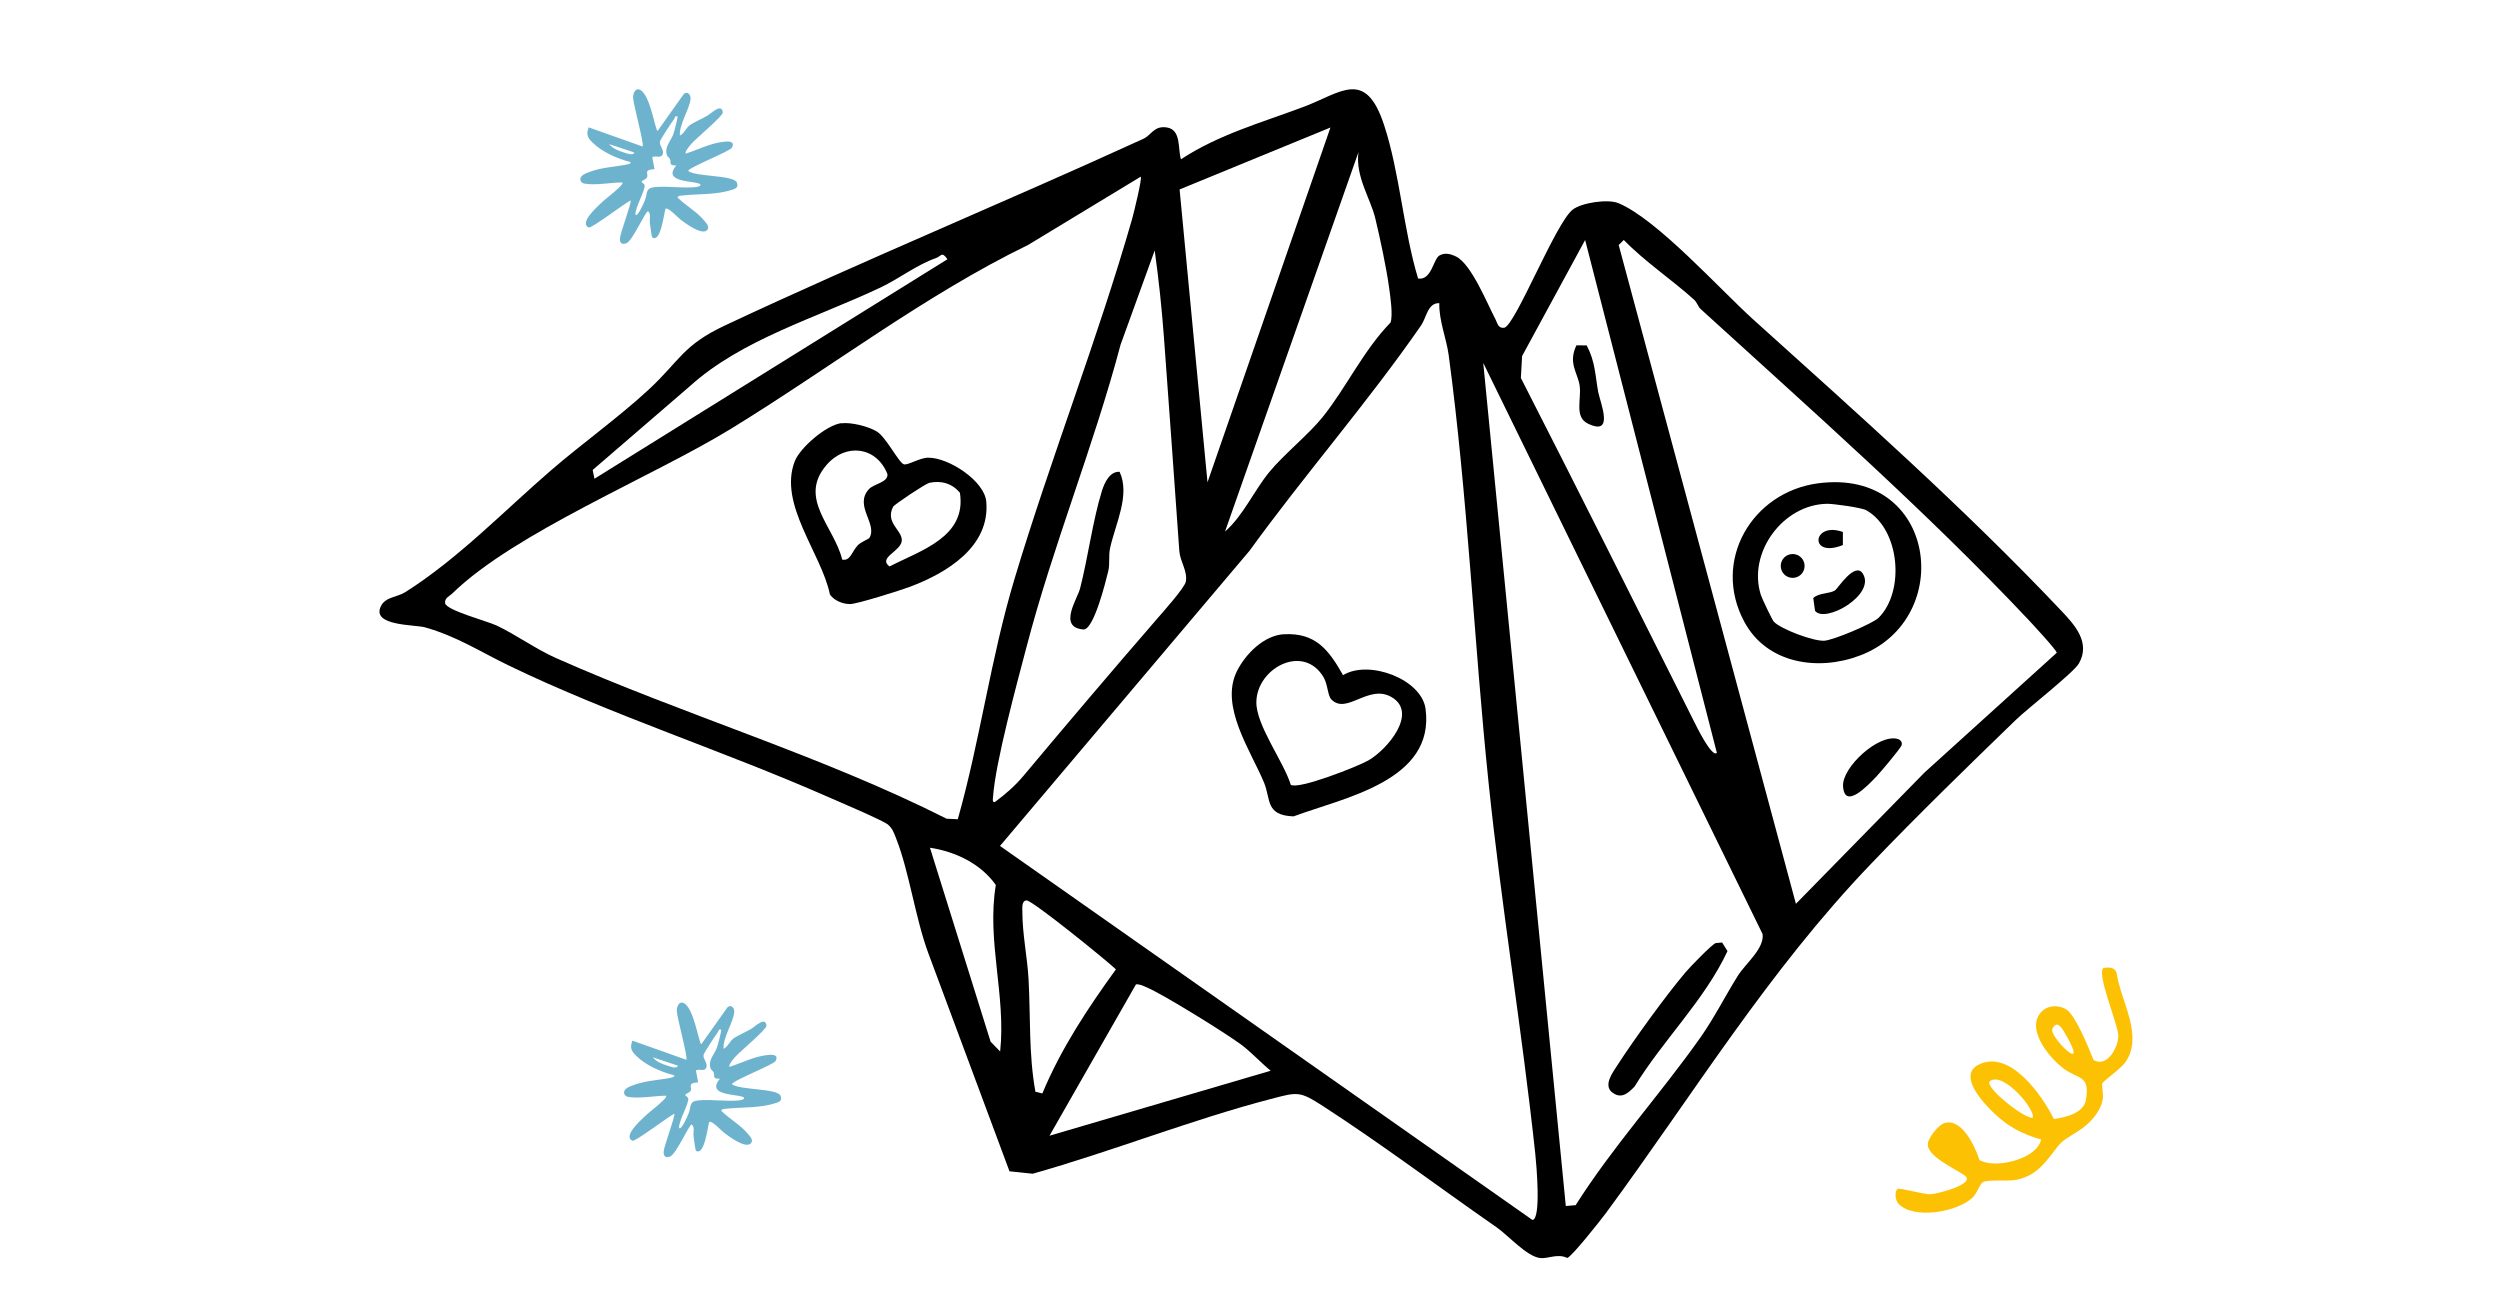 <svg width="112" height="58" viewBox="0 0 112 58" fill="none" xmlns="http://www.w3.org/2000/svg">
<path d="M30.633 4.211C30.796 4.072 30.95 4.235 30.937 4.431C30.907 4.857 30.421 5.572 30.458 6.075C30.655 5.976 30.724 5.75 30.889 5.62C31.07 5.482 31.46 5.319 31.686 5.184C31.867 5.075 32.343 4.599 32.381 5.038C32.394 5.2 31.152 6.226 30.966 6.45C30.91 6.516 30.657 6.811 30.724 6.88C31.272 6.708 31.798 6.428 32.375 6.357C32.585 6.33 32.95 6.295 32.793 6.612C32.708 6.782 30.833 7.505 30.833 7.66C31.187 7.926 32.846 7.838 33.008 8.17C33.091 8.383 32.984 8.444 32.801 8.503C32.064 8.739 31.272 8.678 30.532 8.761C30.45 8.769 30.399 8.766 30.349 8.843C30.718 9.21 31.227 9.487 31.556 9.891C31.657 10.013 31.822 10.181 31.665 10.322C31.421 10.537 30.7 10 30.485 9.835C30.378 9.755 29.921 9.261 29.812 9.354C29.748 9.553 29.602 10.891 29.224 10.638C29.192 10.617 29.123 10.077 29.112 9.971C29.094 9.8 29.176 9.585 29.033 9.463C28.908 9.463 28.341 10.8 28.054 10.901C27.825 10.981 27.751 10.851 27.78 10.633C27.812 10.385 28.307 9.05 28.253 8.979C28.003 9.093 26.496 10.247 26.373 10.191C25.945 9.994 26.719 9.3 26.884 9.138C27.123 8.904 27.453 8.675 27.692 8.441C27.735 8.402 27.937 8.221 27.878 8.173C27.381 8.173 26.666 8.316 26.187 8.226C26.099 8.21 26.038 8.168 26.006 8.082C25.953 7.859 26.248 7.766 26.413 7.702C26.958 7.492 27.551 7.481 28.115 7.364C28.179 7.351 28.243 7.341 28.253 7.261C27.655 7.112 26.974 6.814 26.533 6.375C26.312 6.155 26.259 6.016 26.373 5.705L28.788 6.564C28.873 6.471 28.376 4.697 28.362 4.381C28.355 4.216 28.442 3.958 28.628 4.006C29.123 4.139 29.346 5.838 29.461 5.865L30.631 4.216L30.633 4.211ZM30.349 5.216C30.211 5.184 30.256 5.258 30.211 5.317C30.107 5.455 29.588 6.24 29.564 6.343C29.527 6.524 29.78 6.721 29.679 6.934C29.575 7.107 29.389 6.95 29.221 7.043L29.322 7.575C28.796 7.609 29.073 7.782 28.982 7.955C28.942 8.032 28.793 8.067 28.737 8.144C28.772 8.191 28.852 8.231 28.873 8.279C28.953 8.452 28.429 9.338 28.469 9.62C28.573 9.734 28.862 9.048 28.886 8.989C29.027 8.649 28.886 8.423 29.352 8.38C29.915 8.33 30.567 8.436 31.131 8.386C31.365 8.364 31.522 8.261 31.21 8.194C30.769 8.101 29.724 8.09 30.296 7.415C29.926 7.412 30.086 7.287 30.017 7.133C29.982 7.056 29.897 7.013 29.878 6.95C29.761 6.567 30.043 6.338 30.163 6.019C30.2 5.92 30.378 5.248 30.352 5.216H30.349ZM28.416 6.83L27.288 6.455C27.445 6.652 27.721 6.763 27.958 6.833C28.073 6.867 28.365 6.992 28.416 6.833V6.83Z" fill="#6EB3CE"/>
<path d="M32.591 45.125C32.753 44.987 32.908 45.149 32.894 45.346C32.865 45.772 32.379 46.487 32.416 46.989C32.612 46.891 32.682 46.665 32.846 46.535C33.027 46.396 33.418 46.234 33.644 46.099C33.825 45.99 34.301 45.514 34.338 45.952C34.352 46.115 33.11 47.141 32.924 47.364C32.868 47.431 32.615 47.726 32.682 47.795C33.229 47.622 33.756 47.343 34.333 47.271C34.543 47.245 34.907 47.21 34.751 47.527C34.665 47.697 32.791 48.42 32.791 48.574C33.144 48.84 34.804 48.753 34.966 49.085C35.048 49.298 34.942 49.359 34.758 49.417C34.022 49.654 33.229 49.593 32.49 49.675C32.408 49.683 32.357 49.681 32.307 49.758C32.676 50.125 33.184 50.401 33.514 50.806C33.615 50.928 33.78 51.095 33.623 51.236C33.378 51.452 32.658 50.914 32.442 50.75C32.336 50.67 31.878 50.175 31.77 50.268C31.706 50.468 31.559 51.805 31.182 51.553C31.15 51.532 31.081 50.992 31.07 50.885C31.052 50.715 31.134 50.5 30.99 50.377C30.865 50.377 30.299 51.715 30.012 51.816C29.783 51.896 29.709 51.766 29.738 51.547C29.77 51.3 30.264 49.965 30.211 49.893C29.961 50.008 28.453 51.162 28.331 51.106C27.903 50.909 28.677 50.215 28.842 50.053C29.081 49.819 29.411 49.59 29.65 49.356C29.693 49.316 29.895 49.136 29.836 49.088C29.339 49.088 28.624 49.231 28.145 49.141C28.057 49.125 27.996 49.082 27.964 48.997C27.911 48.774 28.206 48.681 28.371 48.617C28.916 48.407 29.509 48.396 30.073 48.279C30.137 48.266 30.201 48.255 30.211 48.175C29.613 48.027 28.932 47.729 28.491 47.29C28.27 47.069 28.217 46.931 28.331 46.62L30.746 47.479C30.831 47.386 30.334 45.612 30.32 45.295C30.312 45.131 30.4 44.873 30.586 44.921C31.081 45.053 31.304 46.753 31.419 46.779L32.589 45.131L32.591 45.125ZM32.304 46.13C32.166 46.099 32.211 46.173 32.166 46.232C32.062 46.37 31.544 47.154 31.52 47.258C31.482 47.439 31.735 47.636 31.634 47.848C31.53 48.021 31.344 47.864 31.177 47.957L31.277 48.489C30.751 48.524 31.028 48.697 30.937 48.87C30.897 48.947 30.748 48.981 30.692 49.058C30.727 49.106 30.807 49.146 30.828 49.194C30.908 49.367 30.384 50.252 30.424 50.534C30.528 50.649 30.817 49.962 30.841 49.904C30.982 49.564 30.841 49.338 31.307 49.295C31.87 49.245 32.522 49.351 33.086 49.3C33.32 49.279 33.477 49.175 33.166 49.109C32.724 49.016 31.679 49.005 32.251 48.33C31.881 48.327 32.041 48.202 31.972 48.048C31.937 47.971 31.852 47.928 31.833 47.864C31.716 47.481 31.998 47.253 32.118 46.934C32.155 46.835 32.333 46.162 32.307 46.13H32.304ZM30.371 47.742L29.243 47.367C29.4 47.564 29.677 47.676 29.913 47.745C30.028 47.779 30.32 47.904 30.371 47.745V47.742Z" fill="#6EB3CE"/>
<path d="M94.823 43.578C95.001 44.854 96.041 46.373 95.227 47.577C95.036 47.862 94.222 48.431 94.182 48.537C94.147 48.63 94.243 48.995 94.203 49.239C94.11 49.822 93.608 50.353 93.124 50.659C92.065 51.324 92.438 51.095 91.682 52.002C91.307 52.452 90.911 52.739 90.326 52.856C89.943 52.933 89.058 52.832 88.824 52.962C88.709 53.026 88.568 53.454 88.39 53.635C87.72 54.302 85.731 54.648 85.053 53.928C84.893 53.757 84.872 53.361 85.018 53.26C85.095 53.207 86.186 53.51 86.481 53.502C86.776 53.494 88.531 53.047 88.023 52.667C87.614 52.361 86.273 51.795 86.369 51.21C86.412 50.944 86.853 50.385 87.119 50.311C87.909 50.087 88.491 51.385 88.683 51.976L88.789 52.021C89.502 52.332 91.26 51.92 91.443 51.045C90.885 50.901 90.302 50.635 89.837 50.298C89.281 49.893 87.539 48.266 88.632 47.702C90.036 46.981 91.494 49.074 92.015 50.135C92.541 50.05 93.355 49.883 93.453 49.261C93.634 48.141 93.116 48.372 92.451 47.872C91.786 47.372 90.693 46.04 91.499 45.288C91.789 45.019 92.265 45.022 92.589 45.237C92.996 45.506 93.597 47.003 93.791 47.489C94.395 47.846 94.911 46.915 94.9 46.389C94.889 45.889 93.919 43.633 94.23 43.365C94.469 43.333 94.733 43.314 94.82 43.578H94.823ZM92.608 46.463C92.427 46.141 92.172 45.609 91.938 46.109C91.879 46.397 92.757 47.333 92.882 47.2C92.969 47.104 92.677 46.583 92.611 46.463H92.608ZM91.055 50.08C91.265 49.808 89.749 47.944 89.135 48.447C88.927 48.723 90.664 50.103 91.055 50.08Z" fill="#FCC102"/>
<path d="M63.539 12.478C64.13 12.566 64.212 11.619 64.481 11.449C64.731 11.303 64.991 11.377 65.233 11.494C65.919 11.827 66.645 13.643 66.994 14.297C67.087 14.475 67.111 14.723 67.393 14.683C67.895 14.558 69.68 10.011 70.451 9.396C70.852 9.077 72.038 8.907 72.504 9.101C74.235 9.819 77.051 12.965 78.546 14.313C83.228 18.536 87.999 22.767 92.339 27.354C92.951 28 93.669 28.785 93.134 29.724C92.906 30.128 90.831 31.745 90.31 32.25C88.143 34.348 85.914 36.515 83.838 38.683C79.213 43.501 75.892 48.987 71.951 54.338C71.727 54.641 70.403 56.319 70.211 56.356C69.786 56.146 69.36 56.396 69.007 56.361C68.406 56.3 67.571 55.346 67.044 54.981C64.481 53.2 61.914 51.266 59.279 49.559C58.218 48.873 58.141 48.918 56.931 49.235C53.429 50.147 49.778 51.593 46.265 52.583L45.225 52.474L41.587 42.698C41.007 41.137 40.731 39.031 40.138 37.539C40.045 37.303 39.989 37.127 39.787 36.946C39.585 36.765 37.556 35.904 37.096 35.702C32.413 33.641 27.334 32.008 22.823 29.83C21.526 29.205 20.467 28.506 19.037 28.104C18.593 27.979 16.633 28.053 17.061 27.163C17.268 26.732 17.789 26.764 18.164 26.524C20.528 25.027 22.589 22.881 24.677 21.078C26.081 19.866 27.735 18.685 29.07 17.446C30.471 16.143 30.586 15.467 32.492 14.574C38.712 11.656 44.954 9.085 51.211 6.224C51.602 6.045 51.69 5.623 52.275 5.71C52.934 5.811 52.759 6.684 52.908 7.136C54.599 6.022 56.54 5.487 58.42 4.78C60.08 4.152 61.173 3.062 62.005 5.596C62.712 7.742 62.869 10.298 63.534 12.489L63.539 12.478ZM59.604 5.713L52.846 8.487L54.096 21.608L59.604 5.713ZM54.883 23.812C55.692 23.105 56.181 21.983 56.862 21.15C57.505 20.366 58.646 19.448 59.263 18.674C60.3 17.379 61.093 15.683 62.295 14.451C62.412 14.13 62.287 13.287 62.236 12.914C62.119 12.037 61.821 10.643 61.609 9.766C61.396 8.888 60.715 7.907 60.859 6.817L54.881 23.812H54.883ZM51.105 7.915L46.06 10.973C41.435 13.22 37.154 16.51 32.74 19.214C29.24 21.358 23.068 23.857 20.273 26.578C20.137 26.711 19.901 26.788 19.943 27.032C20.018 27.349 21.837 27.828 22.257 28.027C23.092 28.421 24.023 29.088 24.898 29.476C30.655 32.035 36.769 33.835 42.409 36.678L42.909 36.702C43.911 33.159 44.387 29.471 45.448 25.942C47.071 20.538 49.166 15.223 50.719 9.808C50.788 9.564 51.176 7.995 51.105 7.915ZM76.915 33.726L71.014 10.752L68.19 15.951L68.135 16.933C70.749 22.046 73.331 27.213 75.889 32.314C75.977 32.489 76.692 33.968 76.915 33.726ZM76.184 13.84C76.075 13.739 76.027 13.547 75.897 13.428C74.905 12.531 73.692 11.726 72.746 10.75L72.517 10.976L80.457 40.491L86.218 34.609L92.142 29.245C92.15 29.139 91.044 27.947 90.85 27.74C86.265 22.876 81.13 18.353 76.184 13.84ZM45.847 34.763C47.818 32.409 49.796 30.077 51.815 27.748C52.081 27.439 53.075 26.333 53.126 26.056C53.211 25.58 52.87 25.168 52.833 24.679C52.607 21.493 52.378 18.267 52.144 15.106C52.049 13.819 51.91 12.505 51.73 11.223L50.203 15.438C48.99 20.015 47.182 24.41 45.983 29.003C45.547 30.668 44.6 34.13 44.488 35.696C44.48 35.795 44.446 35.954 44.568 35.933C45.031 35.593 45.478 35.204 45.842 34.768L45.847 34.763ZM30.905 17.302L26.552 21.054L26.631 21.448L42.446 11.614C42.183 11.244 42.183 11.473 41.928 11.563C41.074 11.861 40.266 12.492 39.46 12.874C36.559 14.249 33.237 15.193 30.905 17.302ZM64.481 13.582C63.962 13.558 63.901 14.239 63.667 14.576C61.244 18.073 58.473 21.23 55.979 24.674L44.8 37.898L68.653 54.654C69.052 54.622 68.831 52.173 68.781 51.694C68.188 46.163 67.262 40.608 66.688 35.063C66.028 28.705 65.754 22.235 64.898 15.887C64.802 15.183 64.459 14.345 64.481 13.582ZM70.589 53.992C72.254 51.359 74.416 48.985 76.192 46.461C76.809 45.583 77.288 44.621 77.854 43.717C78.2 43.163 79.053 42.496 78.963 41.844L66.449 16.257L70.148 54.029L70.589 53.992ZM44.807 47.105C45.073 44.586 44.196 42.15 44.613 39.648C43.938 38.691 42.8 38.151 41.662 37.978L44.379 46.668L44.805 47.105H44.807ZM46.696 48.99C47.531 46.982 48.722 45.184 49.993 43.427C49.544 43.001 46.243 40.329 45.991 40.339C45.76 40.35 45.802 40.688 45.802 40.842C45.802 41.858 46.023 42.866 46.079 43.868C46.172 45.551 46.081 47.23 46.387 48.91L46.698 48.987L46.696 48.99ZM47.015 50.881L56.926 47.969C56.5 47.62 56.019 47.102 55.591 46.788C54.857 46.251 52.139 44.562 51.376 44.235C51.219 44.169 51.073 44.086 50.892 44.099L47.017 50.881H47.015Z" fill="black"/>
<path d="M57.519 28.415C58.944 28.333 59.537 29.131 60.168 30.247C61.335 29.537 63.683 30.431 63.864 31.75C64.305 34.989 60.194 35.736 57.952 36.574C56.679 36.529 56.942 35.81 56.626 35.053C56.017 33.603 54.642 31.638 55.41 30.077C55.79 29.309 56.617 28.463 57.522 28.413L57.519 28.415ZM59.641 31.33C59.481 31.165 59.481 30.649 59.295 30.338C58.391 28.819 56.314 29.926 56.285 31.441C56.264 32.484 57.5 34.103 57.827 35.159C58.17 35.385 60.811 34.345 61.29 34.074C62.149 33.59 63.55 31.931 62.34 31.229C61.303 30.628 60.327 32.045 59.641 31.33Z" fill="black"/>
<path d="M37.691 18.964C38.125 18.906 38.923 19.105 39.29 19.337C39.705 19.597 40.276 20.748 40.497 20.802C40.678 20.847 41.204 20.509 41.579 20.504C42.494 20.493 44.103 21.541 44.185 22.472C44.364 24.501 42.398 25.676 40.76 26.29C40.348 26.445 38.412 27.056 38.093 27.062C37.774 27.067 37.37 26.913 37.181 26.634C36.801 24.785 34.857 22.583 35.606 20.663C35.846 20.055 37.003 19.052 37.689 18.956L37.691 18.964ZM38.952 24.094C39.319 23.466 38.263 22.669 38.915 21.927C39.143 21.663 39.792 21.623 39.758 21.241C39.271 20.009 37.894 19.828 37.029 20.831C35.737 22.328 37.367 23.578 37.731 25.07C38.098 25.147 38.157 24.716 38.428 24.429C38.572 24.277 38.92 24.152 38.952 24.094ZM41.619 21.637C41.457 21.674 40.058 22.605 40.008 22.706C39.649 23.426 40.414 23.748 40.401 24.206C40.388 24.698 39.311 24.974 39.851 25.378C41.258 24.65 43.308 24.062 43.005 22.078C42.654 21.65 42.151 21.514 41.617 21.634L41.619 21.637Z" fill="black"/>
<path d="M76.865 42.249L77.152 42.225L77.392 42.61C76.352 44.828 74.504 46.589 73.227 48.681C72.906 49.008 72.613 49.256 72.195 48.915C71.85 48.591 72.235 48.065 72.445 47.743C73.193 46.586 74.626 44.605 75.506 43.565C75.692 43.344 76.706 42.289 76.868 42.249H76.865Z" fill="black"/>
<path d="M81.447 21.653C86.763 20.945 87.638 27.721 83.335 29.364C81.458 30.082 79.157 29.742 78.144 27.854C76.674 25.11 78.501 22.044 81.447 21.653ZM79.477 27.862C79.809 28.192 81.21 28.724 81.718 28.705C82.114 28.692 83.901 27.936 84.162 27.676C85.351 26.49 85.117 23.716 83.612 22.86C83.396 22.738 82.133 22.567 81.856 22.57C79.886 22.597 78.288 24.748 78.883 26.644C78.934 26.809 79.402 27.79 79.474 27.862H79.477Z" fill="black"/>
<path d="M84.09 34.76C83.67 35.199 82.633 36.3 82.569 35.22C82.519 34.375 84.154 32.872 85.01 33.103C85.125 33.135 85.252 33.244 85.183 33.407C85.122 33.55 84.269 34.571 84.09 34.758V34.76Z" fill="black"/>
<path d="M50.158 21.137C50.645 22.182 49.967 23.472 49.73 24.562C49.658 24.897 49.73 25.261 49.65 25.586C49.538 26.046 48.999 28.237 48.536 28.2C47.387 28.107 48.262 26.846 48.387 26.365C48.743 24.982 48.956 23.309 49.366 21.993C49.477 21.637 49.714 21.108 50.158 21.137Z" fill="black"/>
<path d="M71.084 15.475C71.475 16.217 71.461 16.81 71.6 17.56C71.685 18.023 72.35 19.57 71.132 18.975C70.525 18.677 70.852 17.882 70.77 17.289C70.687 16.696 70.238 16.281 70.624 15.47L71.084 15.475Z" fill="black"/>
<path d="M82.221 26.439C82.333 26.36 83.104 25.15 83.452 25.695C84.056 26.642 81.758 27.947 81.314 27.365L81.234 26.793C81.49 26.546 81.979 26.612 82.224 26.439H82.221Z" fill="black"/>
<path d="M80.312 25.889C80.607 25.889 80.846 25.65 80.846 25.354C80.846 25.059 80.607 24.82 80.312 24.82C80.016 24.82 79.777 25.059 79.777 25.354C79.777 25.65 80.016 25.889 80.312 25.889Z" fill="black"/>
<path d="M82.561 23.833V24.418C81.022 25.038 81.189 23.339 82.561 23.833Z" fill="black"/>
</svg>
